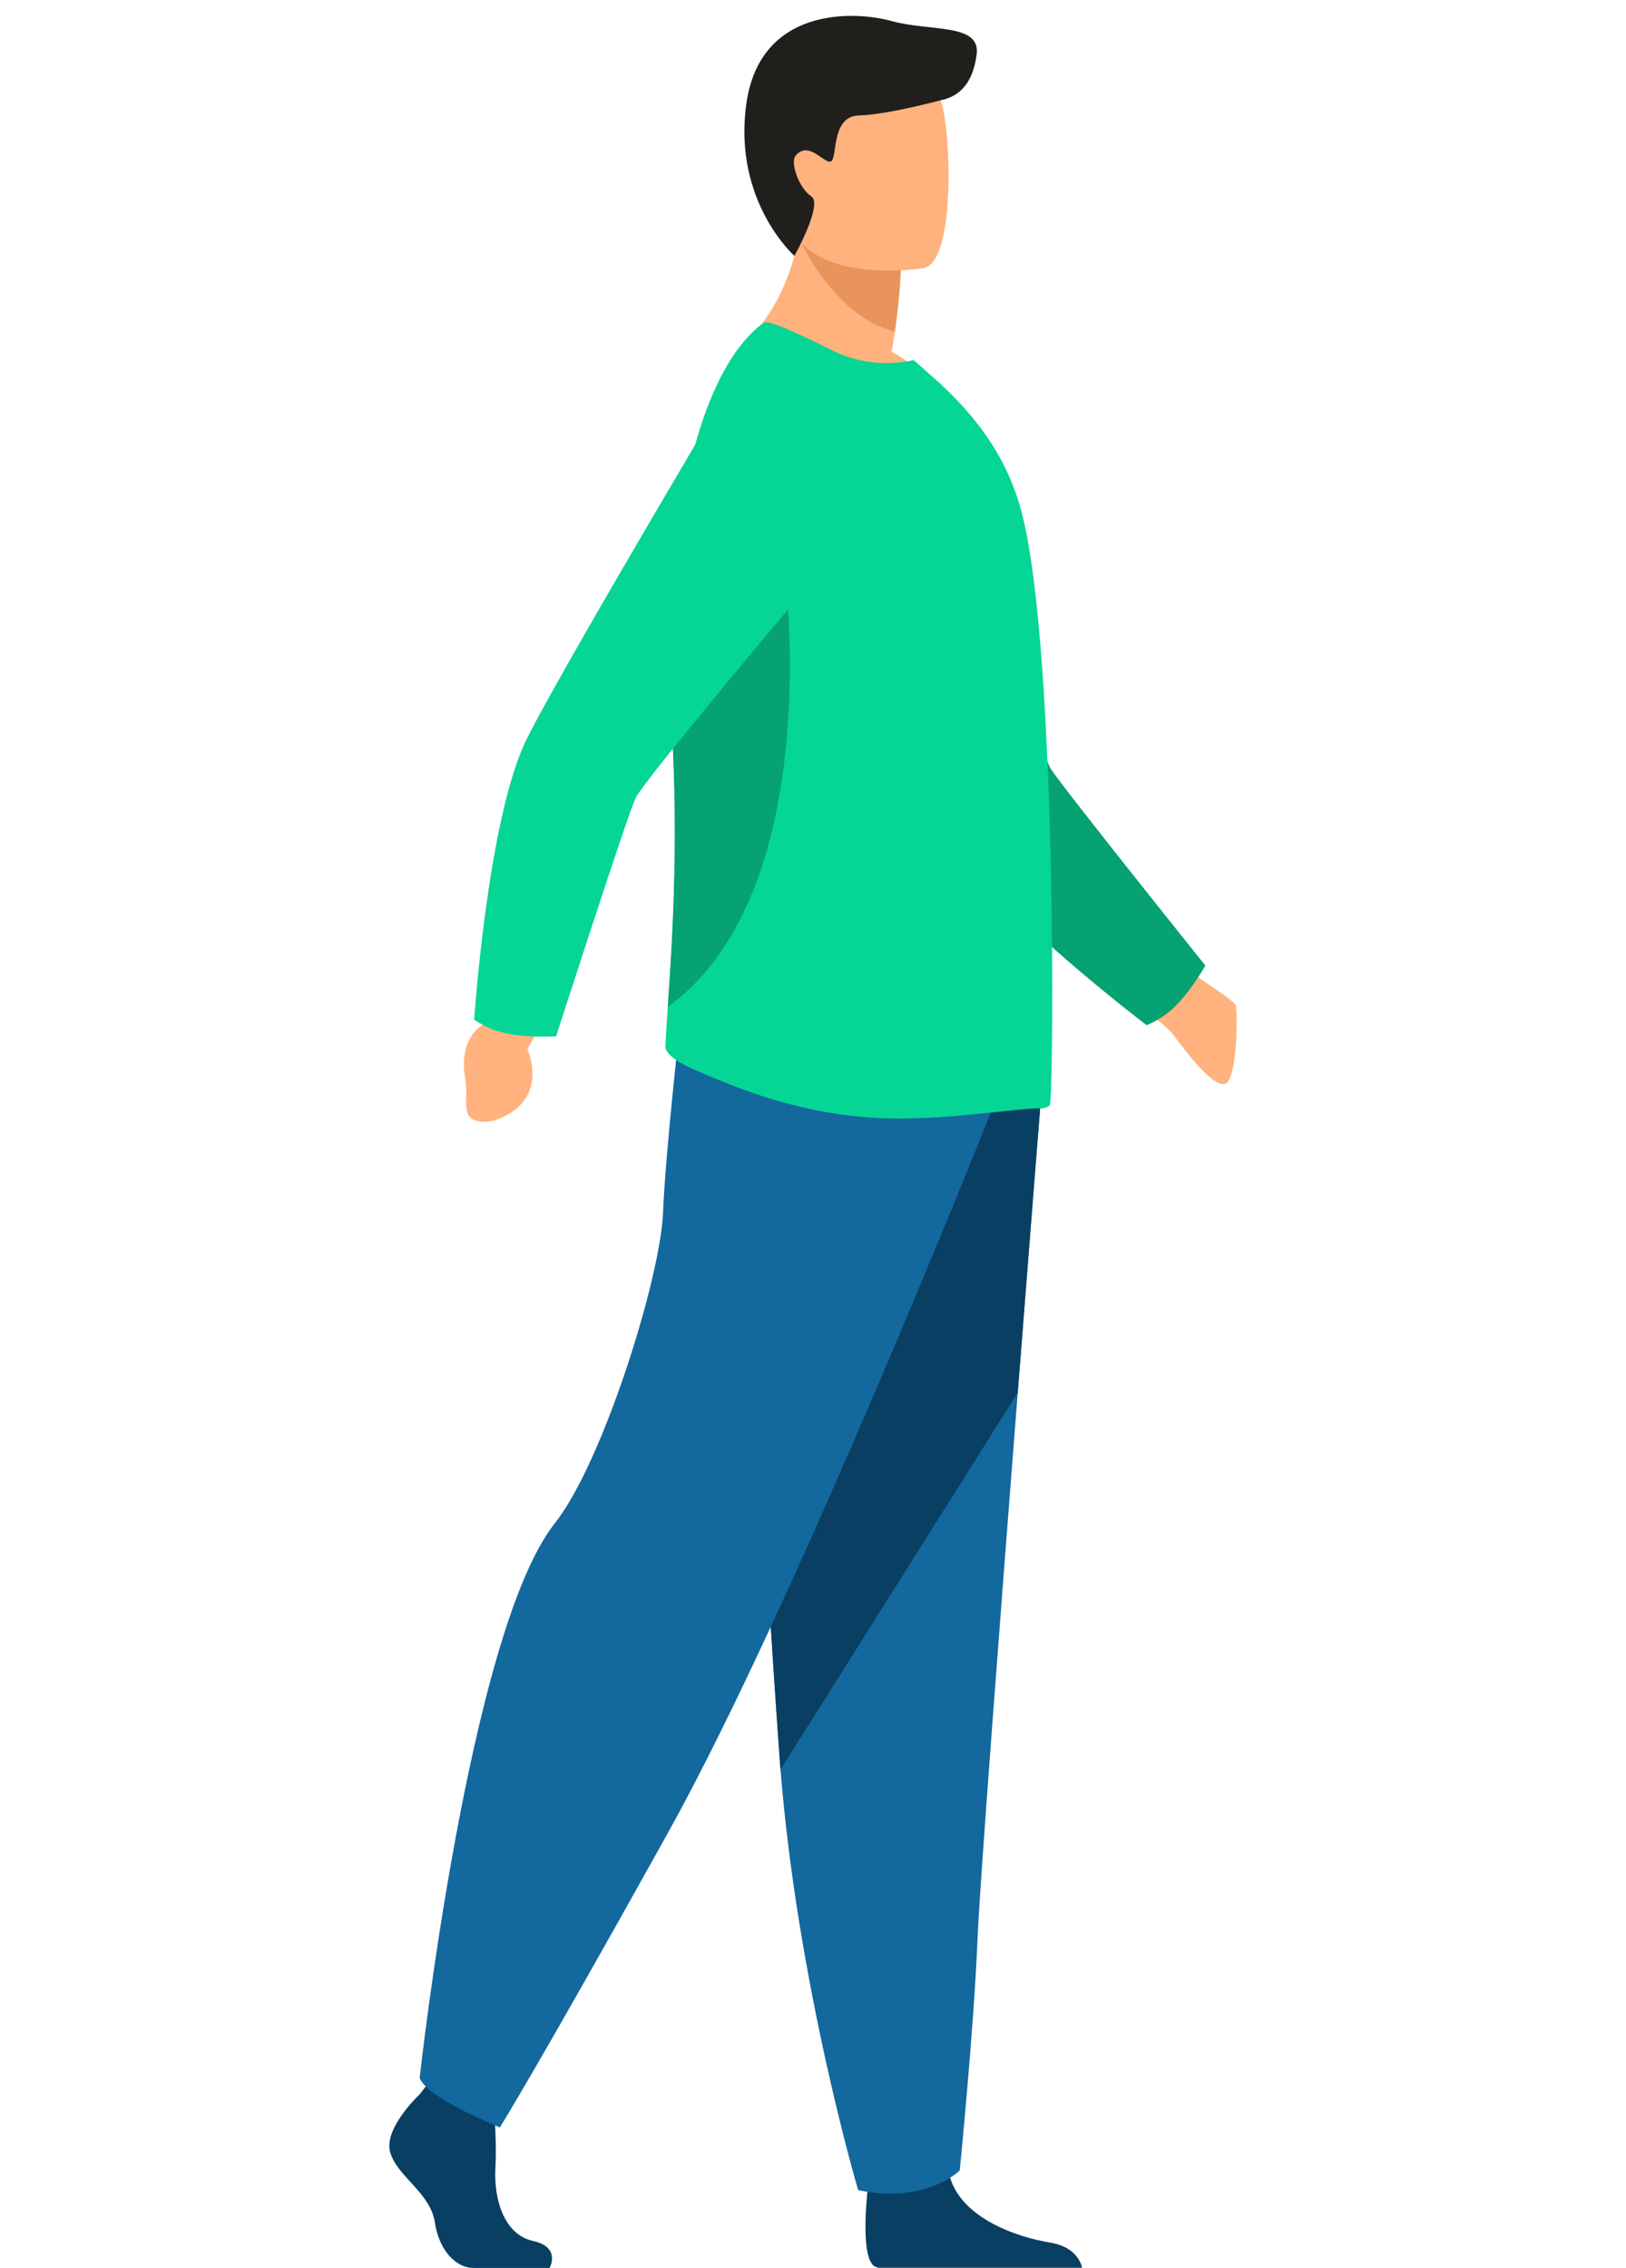 <svg width="71" height="99" viewBox="0 0 71 99" fill="none" xmlns="http://www.w3.org/2000/svg">
<path d="M51.553 42.167C51.553 42.167 53.855 43.63 53.949 43.865C54.044 44.1 54.044 46.601 53.62 47.213C53.197 47.826 51.701 45.801 51.224 45.158C50.748 44.517 49.016 43.723 49.532 42.497C50.05 41.272 51.553 42.167 51.553 42.167Z" fill="#FFB27D"/>
<path d="M18.325 91.422C18.325 91.422 16.729 92.906 17.04 93.961C17.352 95.016 18.792 95.719 18.987 97.008C19.181 98.297 19.959 99 20.66 99C21.36 99 23.999 99 23.999 99C23.999 99 24.515 98.093 23.269 97.82C22.024 97.546 21.555 96.032 21.632 94.625C21.709 93.219 21.515 91.344 21.515 91.344L18.868 90.72L18.325 91.422Z" fill="#093F62"/>
<path d="M47.251 98.993H38.368C38.298 98.977 38.245 98.961 38.211 98.944C37.619 98.647 37.805 96.378 37.876 95.675C37.889 95.544 37.899 95.468 37.899 95.468C37.899 95.468 41.012 92.968 41.44 94.882C41.453 94.943 41.468 95 41.486 95.058C42.023 96.849 44.441 97.664 45.837 97.889C46.897 98.063 47.177 98.68 47.251 98.993Z" fill="#093F62"/>
<path d="M45.468 47.755C45.468 47.755 44.995 53.675 44.44 60.793C43.685 70.462 42.777 82.337 42.687 84.588C42.531 88.494 41.908 94.743 41.908 94.743C41.908 94.743 40.429 96.227 37.471 95.603C37.471 95.603 34.834 86.682 34.081 77.244C34.07 77.089 34.059 76.934 34.046 76.777C33.345 67.169 32.255 46.935 32.255 46.935L45.468 47.755Z" fill="#13689E"/>
<path d="M45.468 47.755C45.468 47.755 44.995 53.675 44.44 60.793L34.081 77.244C34.07 77.089 34.059 76.934 34.046 76.777C33.345 67.169 32.255 46.935 32.255 46.935L45.468 47.755Z" fill="#093F62"/>
<path d="M43.309 48.456C43.309 48.456 34.786 69.9 29.182 79.978C23.578 90.054 21.827 92.867 21.827 92.867C21.827 92.867 18.616 91.578 18.325 90.7C18.325 90.7 20.468 71.246 24.22 66.502C26.341 63.823 28.832 55.78 28.949 52.969C29.067 50.157 29.709 44.59 29.709 44.59L43.309 48.456Z" fill="#13689E"/>
<path d="M41.187 17.196C37.856 18.25 32.094 15.404 32.094 15.404C32.094 15.404 35.164 13.092 35.004 8.281L37.543 10.335L39.328 11.778C39.328 11.778 39.319 12.764 39.075 14.469C39.035 14.745 38.989 15.041 38.936 15.353C40.367 16.146 41.187 17.196 41.187 17.196Z" fill="#FFB27D"/>
<path d="M51.351 43.892C52.086 43.135 52.632 42.148 52.632 42.148C52.632 42.148 46.382 34.354 45.874 33.546C45.367 32.738 41.57 19.774 41.57 19.774L31.971 17.822C31.971 17.822 39.983 34.413 41.311 36.435C43.505 39.778 50.067 44.752 50.067 44.752C50.067 44.752 50.773 44.486 51.351 43.892Z" fill="#06A271"/>
<path d="M45.836 48.247C45.736 48.33 45.618 48.38 45.485 48.38C44.234 48.363 40.588 49.06 37.502 48.742C34.901 48.491 32.597 47.717 30.125 46.605C29.796 46.457 29.041 46.052 29.058 45.683C29.069 45.28 29.109 44.694 29.159 43.958C29.334 41.396 29.64 36.99 29.343 31.907C29.29 30.961 29.261 30.021 29.258 29.097C29.232 22.208 30.594 16.148 33.329 14.097C33.562 13.93 34.996 14.633 36.315 15.286C37.532 15.889 38.75 15.955 39.9 15.722L41.05 16.742C42.451 18.049 43.985 19.823 44.652 22.518C45.219 24.811 45.553 28.946 45.736 33.23C45.819 35.172 45.886 37.131 45.903 38.988V39.054C45.919 39.238 45.919 39.44 45.919 39.624C45.986 44.396 45.919 48.179 45.836 48.247Z" fill="#05D695"/>
<path d="M29.159 43.96C29.334 41.398 29.64 36.992 29.342 31.909C29.289 30.963 29.261 30.023 29.258 29.098C30.398 26.324 31.328 24.312 31.328 24.312H34.2C34.198 24.313 36.305 38.747 29.159 43.96Z" fill="#06A271"/>
<path d="M23.572 44.857L23.027 45.8C23.027 45.8 24.096 48.07 21.562 48.918C21.562 48.918 20.472 49.194 20.378 48.436C20.285 47.678 20.445 47.975 20.288 46.905C20.129 45.834 20.547 44.88 21.333 44.626L21.954 44.029L23.572 44.857Z" fill="#FFB27D"/>
<path d="M22.128 45.115C23.162 45.317 24.283 45.236 24.283 45.236C24.283 45.236 27.353 35.717 27.748 34.848C28.142 33.978 36.867 23.686 36.867 23.686L33.233 14.558C33.233 14.558 23.797 30.377 22.839 32.6C21.256 36.273 20.705 44.509 20.705 44.509C20.705 44.509 21.316 44.956 22.128 45.115Z" fill="#05D695"/>
<path d="M39.328 11.78C39.328 11.78 39.319 12.765 39.075 14.47C36.481 13.861 34.998 10.603 34.998 10.603L37.543 10.336L39.328 11.78Z" fill="#E8945B"/>
<path d="M40.347 11.701C40.347 11.701 34.846 12.618 34.33 9.171C33.814 5.723 32.756 3.52 36.246 2.788C39.737 2.056 40.618 3.269 41.07 4.377C41.52 5.486 41.764 11.374 40.347 11.701Z" fill="#FFB27D"/>
<path d="M41.068 4.378C41.068 4.378 38.745 5.008 37.502 5.04C36.259 5.072 36.585 6.957 36.276 7.049C35.968 7.143 35.317 6.123 34.746 6.789C34.482 7.098 34.901 8.229 35.426 8.571C35.95 8.911 34.688 11.17 34.688 11.17C34.688 11.17 32.001 8.787 32.587 4.545C33.173 0.302 37.276 0.457 38.943 0.921C40.609 1.386 42.828 0.998 42.645 2.376C42.523 3.305 42.149 4.162 41.068 4.378Z" fill="#211F1C"/>
</svg>

